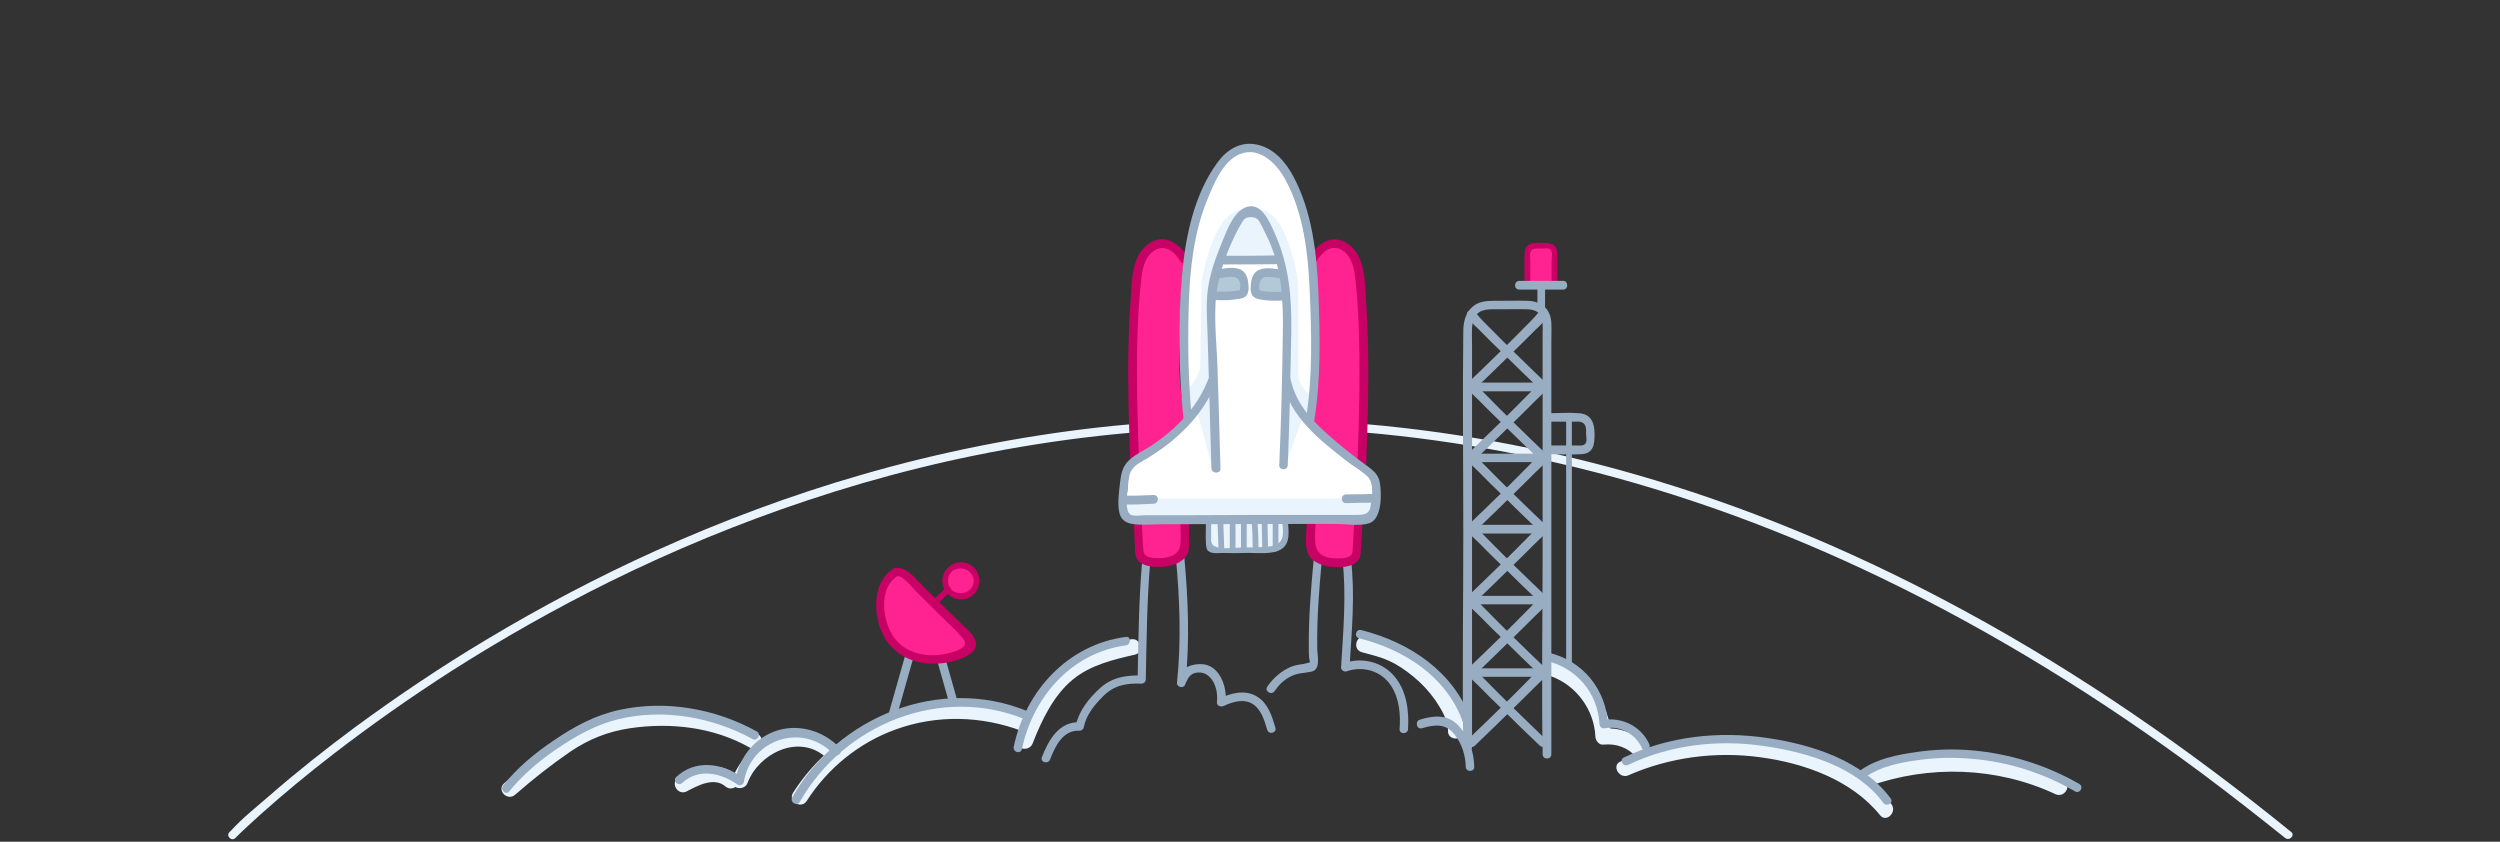 <?xml version="1.0" encoding="UTF-8"?> <!-- Generator: Adobe Illustrator 24.1.2, SVG Export Plug-In . SVG Version: 6.00 Build 0) --> <svg xmlns="http://www.w3.org/2000/svg" xmlns:xlink="http://www.w3.org/1999/xlink" version="1.1" id="master-artboard" x="0px" y="0px" viewBox="0 0 914.2 307.8" style="enable-background:new 0 0 914.2 307.8;" xml:space="preserve"><rect x="0" y="0" width="914.2" height="307.8" fill="#333333" stroke="none"/> <style type="text/css"> .st0{fill:#FFFFFF;fill-opacity:0;} .st1{fill:#E9F4FD;} .st2{fill-rule:evenodd;clip-rule:evenodd;fill:#D12485;} .st3{fill-rule:evenodd;clip-rule:evenodd;fill:#98ACC2;} .st4{fill:#98ACC2;} .st5{fill-rule:evenodd;clip-rule:evenodd;fill:#FF2391;} .st6{fill:#C80165;} .st7{fill:#FF2391;} .st8{fill:#FFFFFF;} .st9{fill-rule:evenodd;clip-rule:evenodd;fill:#E9F4FD;} .st10{fill-rule:evenodd;clip-rule:evenodd;fill:#B2C9D8;} </style> <path id="ee-background" class="st0" d="M-230-62.9h1374.3V389H-230V-62.9z"></path> <path class="st1" d="M86.1,306.4c3-3,6.1-5.8,9.2-8.6c8.6-7.7,17.6-15.1,26.8-22.2c13.9-10.7,28.3-20.8,43.1-30.3 c18.7-11.9,38-22.8,57.8-32.6c23.3-11.5,47.3-21.4,71.9-29.6c27.2-9.1,55-16,83.3-20.5c31.2-5,62.8-7,94.4-6 c35,1.1,69.7,6,103.7,14.3c38.5,9.4,75.9,23.2,111.6,40.4c41.3,19.9,80.5,44.2,117.3,71.5c10.3,7.7,20.4,15.6,30.4,23.6 c1.6,1.3,3.8-1,2.2-2.2c-37.2-30.2-76.8-57.7-119-80.6c-36.2-19.7-74.2-36.1-113.6-48c-34.4-10.4-69.9-17.4-105.7-20.5 c-32.6-2.8-65.4-2.4-97.8,1.2c-29.3,3.3-58.3,9.1-86.6,17.3c-25.7,7.4-50.9,16.8-75.3,27.8c-21.3,9.6-42.1,20.6-62.1,32.6 c-16.4,9.8-32.3,20.5-47.7,31.8c-10.8,8-21.3,16.3-31.4,25.1c-4.7,4.1-9.8,8.1-14,12.7c-0.2,0.2-0.4,0.4-0.6,0.6 C82.4,305.6,84.7,307.9,86.1,306.4L86.1,306.4z"></path> <path class="st1" d="M595.5,283.5c15-6.6,31.9-8.8,48.1-6.6c16,2.1,33.5,8.3,43.9,21.2c2.3,2.9,6.4-1.2,4.1-4.1 c-8.8-10.9-22.3-17.1-35.6-20.5c-13.3-3.5-27.3-4-40.9-1.8c-7.8,1.3-15.3,3.6-22.6,6.8C589.2,280,592.2,285,595.5,283.5L595.5,283.5 z"></path> <path class="st1" d="M683.2,287.6c22.1-8,47.1-7.2,68.4,2.8c3.4,1.6,6.3-3.4,2.9-5c-22.8-10.6-49.3-12-72.9-3.4 C678.1,283.3,679.6,288.9,683.2,287.6z M305.6,272.4c-13.3-11.1-32-2.6-37.8,12.3c-1.3,3.5,4.3,5,5.6,1.5 c4.1-10.6,18.3-17.8,28.1-9.7C304.4,278.9,308.5,274.8,305.6,272.4L305.6,272.4z"></path> <path class="st1" d="M269.4,283.5c-6.5-5.6-14.5-2.6-21.2,0.9c-3.3,1.7-0.4,6.7,2.9,5c4-2.1,10-5.4,14.2-1.8 C268.1,290,272.2,285.9,269.4,283.5L269.4,283.5z M277.1,268.4c-14.4-8.2-31.2-10.1-47.4-7.8c-8.9,1.3-16.7,4.2-24.1,9.3 c-7.4,5.1-14.5,10.7-21.3,16.6c-2.8,2.5,1.3,6.6,4.1,4.1c6.4-5.6,13.1-10.9,20.1-15.7c6.8-4.6,13.8-7.4,21.9-8.6 c14.9-2.2,30.6-0.4,43.8,7.1C277.4,275.3,280.3,270.3,277.1,268.4L277.1,268.4z M602.6,272.9c-4-4.6-10.2-7.1-16.3-6.4l2.9,2.9 c-0.6-12.5-8.8-23.4-20.5-27.7c-3.5-1.3-5,4.3-1.5,5.6c9.2,3.3,15.8,12.3,16.2,22.1c0.1,1.4,1.3,3.1,2.9,2.9 c4.8-0.5,9.1,1.1,12.2,4.7C601,279.8,605.1,275.7,602.6,272.9L602.6,272.9z M535.3,267.2c0.2-4.4-2.5-9.5-4.8-13.2 c-2.5-3.9-5.6-7.5-9.1-10.4c-3.1-2.6-6.5-5.1-10.2-6.8c-3.7-1.8-7.7-2.9-11.7-3.9c-3.6-1-5.1,4.6-1.5,5.6c3.3,0.9,6.7,1.7,9.8,3.1 c3.2,1.4,6.2,3.5,8.9,5.7c3.1,2.5,5.9,5.5,8.2,8.8c2,3,4.8,7.5,4.6,11.2C529.4,271,535.2,271,535.3,267.2z M295,292.9 c7.6-11.9,19.1-21.3,32.4-26.1c15-5.5,31.6-5.1,46.5,0.6c3.5,1.3,5-4.3,1.5-5.6c-16-6.2-34.3-6.4-50.3-0.4 c-14.5,5.5-26.8,15.5-35.1,28.5C288,293.1,293,296,295,292.9L295,292.9z"></path> <path class="st1" d="M377.6,271.9c3.2-8.3,7.7-17.7,14.7-23.4c6.4-5.3,14.8-7.3,22.7-9.1c3.6-0.8,2.1-6.4-1.5-5.6 c-9,2.1-18.1,4.6-25.3,10.6c-7.7,6.5-12.6,16.8-16.2,26C370.6,273.8,376.2,275.3,377.6,271.9L377.6,271.9z"></path> <path class="st2" d="M559,102.1L559,102.1L559,102.1L559,102.1z M330.3,210.8c0,0,0,0.1,0.1,0.1l0.1,0.1L330.3,210.8z M347,214.2 L347,214.2C347,214.1,347,214.1,347,214.2C347,214.1,347,214.2,347,214.2L347,214.2z"></path> <path class="st3" d="M331.4,240.3C331.3,240.3,331.3,240.3,331.4,240.3C331.3,240.3,331.3,240.3,331.4,240.3 C331.3,240.3,331.3,240.3,331.4,240.3L331.4,240.3z M342.8,241.8C342.8,241.8,342.7,241.8,342.8,241.8L342.8,241.8L342.8,241.8 L342.8,241.8z M412.2,233.6L412.2,233.6H412H412.2z M519.5,267.1C519.6,267.1,519.6,267.1,519.5,267.1L519.5,267.1 C519.6,267.1,519.6,267.1,519.5,267.1z M498.8,233C498.8,233.1,498.8,233.1,498.8,233l0.1,0.1L498.8,233z M567.9,244 C568,244,568,244,567.9,244L567.9,244L567.9,244z M587.9,267.4L587.9,267.4L587.9,267.4L587.9,267.4z M594.9,279.6L594.9,279.6 l0.2-0.1L594.9,279.6z M683.2,282.8L683.2,282.8l0.2-0.1L683.2,282.8z M555.2,103.9L555.2,103.9L555.2,103.9L555.2,103.9z M375.7,260.7l-0.1-0.1h-0.1L375.7,260.7L375.7,260.7z M304.6,271.3C304.6,271.3,304.5,271.3,304.6,271.3c-0.1-0.1-0.1-0.1-0.1-0.1 S304.5,271.3,304.6,271.3L304.6,271.3z"></path> <path class="st4" d="M417.7,204.9c-1.3,14.5-1.4,29.1-1.7,43.7l1.6-1.6c-5.9-0.1-10.9,0.6-15.4,4.7c-4,3.6-7.7,8.3-8.8,13.6 c0.5-0.4,1-0.8,1.5-1.2c-7.7-0.3-11.5,6.6-13.9,12.8c-0.7,1.9,2.3,2.7,3,0.8c1.9-4.9,4.7-10.8,10.8-10.5c0.6,0,1.4-0.5,1.5-1.2 c0.9-4.6,3.9-8.2,7.1-11.4c4.1-4.1,8.5-4.8,14-4.6c0.9,0,1.6-0.7,1.6-1.6c0.3-14.6,0.4-29.2,1.7-43.7 C421,202.9,417.8,202.9,417.7,204.9L417.7,204.9z M430,203.9c1.4,15.3,2,30.5,0.4,45.8c-0.2,1.5,2.3,2.2,2.9,0.8 c0.7-1.6,1.4-3.5,3.1-4.2c1.4-0.6,3.4-0.5,4.7,0.3c3.4,2.1,4.3,6.6,3.9,10.2c-0.1,1.3,1.4,1.8,2.4,1.4c3.7-1.8,8.6-3.1,11.9,0.2 c2.3,2.2,3.2,5.6,4.1,8.5c0.6,1.9,3.6,1.1,3-0.8c-1.2-4.1-2.7-8.9-6.6-11.3c-4.4-2.8-9.6-1.4-14,0.7c0.8,0.5,1.6,0.9,2.4,1.4 c0.5-4.8-1.4-11.7-6.5-13.6c-1.9-0.7-4.5-0.5-6.4,0.1c-2.6,0.8-3.6,3.2-4.7,5.6c1,0.3,2,0.5,2.9,0.8c1.6-15.3,1-30.5-0.4-45.8 C432.9,201.9,429.8,201.9,430,203.9L430,203.9z"></path> <path class="st4" d="M411.7,232.9c-21.2,2.8-36.7,19.7-41,40.2c-0.4,2,2.6,2.8,3,0.8c4-19,18.1-35.2,38-37.9 C413.6,235.7,413.7,232.6,411.7,232.9L411.7,232.9z"></path> <path class="st4" d="M292.5,293.2c16.1-28.5,51.8-42.8,82.5-30.1c1.9,0.8,2.7-2.3,0.8-3c-32-13.2-69.4,1.8-86.1,31.5 C288.7,293.4,291.5,295,292.5,293.2L292.5,293.2z"></path> <path class="st4" d="M307.1,273.5c-5.7-6.1-14.7-8.9-22.8-6.4s-14,9.7-15.3,18c0.8-0.3,1.5-0.6,2.3-0.9c-7.3-5.2-17-6.6-24-0.1 c-1.5,1.4,0.7,3.6,2.2,2.2c5.9-5.5,14.1-3.7,20.2,0.6c0.8,0.6,2.2,0,2.3-0.9c2.5-15.8,21.8-22,32.8-10.2 C306.2,277.2,308.5,274.9,307.1,273.5L307.1,273.5z"></path> <path class="st4" d="M276.8,267.5c-15.2-8.4-33.3-11.6-50.3-7.9c-8.8,1.9-16.6,6.1-23.9,11.1c-6.9,4.6-13.4,10-18.6,16.5 c-1.3,1.6,1,3.8,2.2,2.2c5-6.1,11-11.2,17.5-15.6c6.9-4.7,14.2-8.8,22.4-10.8c16.5-4,34.4-0.8,49.2,7.3 C276.9,271.2,278.5,268.5,276.8,267.5z M480.4,204.5c-1,10.6-1.9,21.3-1.8,32c0,1.3,0,2.6,0.1,3.9c0.2,1.8,0.8,1.8-0.7,2.1 c-1.9,0.5-3.7,0.5-5.6,1.2c-3.7,1.5-6.7,4.1-9,7.4c-1.1,1.7,1.6,3.3,2.7,1.6c1.6-2.3,3.5-4.2,6-5.4c2.6-1.3,4.8-1.1,7.5-1.7 c3.5-0.8,2.1-5.8,2.1-8.4c-0.2-10.9,0.7-21.8,1.7-32.7C483.7,202.5,480.6,202.5,480.4,204.5L480.4,204.5z M490.9,204.3 c1.5,13.3,0.3,26.4-0.5,39.7c-0.1,1,1.1,1.8,2,1.5c6.1-2.1,12.7-0.2,16.3,5.3c3,4.6,3.5,10.4,3.1,15.8c-0.1,2,3,2,3.1,0 c0.4-6.7-0.5-14-5-19.3c-4.5-5.3-11.9-7.1-18.4-4.8c0.7,0.5,1.3,1,2,1.5c0.8-13.3,2.1-26.4,0.5-39.7 C493.8,202.3,490.7,202.3,490.9,204.3L490.9,204.3z M520,266.3c4.6-1.4,8.8-1.8,12,2.4c2.6,3.4,3.9,7.5,4,11.7c0,2,3.2,2,3.1,0 c-0.1-5.5-2-11-5.8-15.1c-4-4.2-9.1-3.7-14.2-2.1C517.3,263.9,518.1,266.9,520,266.3z"></path> <path class="st4" d="M538,263.3c-6.5-17.8-22.5-28.4-40.2-32.9c-2-0.5-2.8,2.5-0.8,3c16.6,4.2,31.9,13.9,38,30.7 C535.6,266,538.7,265.2,538,263.3z M603.1,272.1c-3-6.6-10.1-10-17.1-8.8c0.7,0.5,1.3,1,2,1.5c-0.7-12.7-9.2-23.2-21.6-26.1 c-2-0.5-2.8,2.6-0.8,3c11,2.6,18.7,11.8,19.3,23.1c0.1,1.1,1,1.7,2,1.5c5.7-1,11.2,2.1,13.6,7.4 C601.2,275.5,603.9,273.9,603.1,272.1L603.1,272.1z"></path> <path class="st4" d="M595.4,279.7c15.6-7.5,33.3-9.4,50.3-6.8c15.4,2.3,33.4,7.6,43,20.7c1.2,1.6,3.9,0,2.7-1.6 c-10.2-13.8-28.6-19.7-44.9-22.1c-17.9-2.7-36.3-0.7-52.7,7.1C592,277.9,593.5,280.6,595.4,279.7z"></path> <path class="st4" d="M682.2,284.1c5.5-3.8,12.3-5.2,18.9-6.1c6.7-1,13.4-1.1,20.1-0.5c13.3,1.1,26.1,5.2,37.6,11.9 c1.8,1,3.3-1.7,1.6-2.7c-12-6.9-25.4-11.1-39.2-12.3c-6.8-0.6-13.6-0.4-20.4,0.6c-7,1-14.3,2.4-20.2,6.5 C679,282.5,680.6,285.2,682.2,284.1z"></path> <path class="st3" d="M275.3,267.6l-0.1-0.1l-0.1-0.1L275.3,267.6z"></path> <path class="st5" d="M558.5,104.1V92.5c0,0-0.3-2.6,2.5-2.6h5.6c0,0,1.9-0.1,1.9,2v12.3C568.4,104.2,558.5,103.9,558.5,104.1 L558.5,104.1z"></path> <path class="st6" d="M559.6,104.1v-9c0-0.8-0.2-1.9,0-2.7c0.5-2,2.9-1.5,4.5-1.5c1.3,0,2.8-0.5,3.3,1c0.3,0.9,0,2.3,0,3.2v9.1l1-1 c-1.8-0.1-3.7-0.1-5.5-0.2c-1.4,0-3.6-0.5-4.9,0.2c-1.2,0.6-0.1,2.4,1.1,1.8c0.5-0.2,3.8,0.1,5,0.1c1.5,0,2.9,0.1,4.4,0.1 c0.6,0,1-0.5,1-1c0-3.7,0-7.5,0-11.2c-0.1-4-2.3-4.2-5.7-4.2s-6.3,0-6.3,4.1c-0.1,3.7,0,7.4,0,11.2 C557.5,105.4,559.6,105.4,559.6,104.1L559.6,104.1z"></path> <path class="st4" d="M538.3,273.1V126.8c0-2.3-0.1-4.7,0-7c0.1-1.3,0.3-2.5,0.9-3.7c1.8-3.4,5.6-3,8.9-3c3.5,0,7-0.1,10.5,0 c2.7,0.1,5,1.1,5.4,4.1c0.2,1.8,0.1,3.6,0.1,5.4v80.2c0,23.9-0.4,47.8,0,71.7c0,0.4,0,0.9,0,1.3c0,2.1,3.2,2.1,3.2,0V125 c0-2.3,0.1-4.5,0-6.8c-0.2-5.3-3.7-8.1-8.8-8.2c-3.6-0.1-7.3,0-10.9,0c-3.1,0-6.2-0.1-8.8,1.9c-2.7,2.1-3.6,5.4-3.7,8.7 c-0.3,24.9,0,49.8,0,74.7c0,25.5-0.4,51,0,76.4c0,0.4,0,0.9,0,1.3C535,275.2,538.3,275.2,538.3,273.1z"></path> <path class="st4" d="M565.2,139.9c-4.2-4-8.3-8-12.4-12c-2.9-2.9-5.8-5.7-8.7-8.7c-1-1-2.1-2.1-3.1-3.2c-0.4-0.4-1.5-2-1.3-1.4 c-0.7-2-3.9-1.2-3.2,0.9c0.6,1.8,2.8,3.5,4.1,4.8c2.9,3,5.9,5.9,8.9,8.8c4.4,4.4,8.9,8.7,13.4,13 C564.4,143.8,566.8,141.4,565.2,139.9L565.2,139.9z"></path> <path class="st4" d="M562.4,114.7c0.2-0.6-0.8,0.8-1.2,1.2c-1,1.1-2,2.1-3,3.1c-2.9,3-5.9,5.9-8.9,8.9c-4.1,4-8.2,8-12.4,12 c-1.6,1.5,0.8,3.9,2.4,2.4c4.5-4.3,9-8.7,13.4-13c3-2.9,6-5.9,8.9-8.8c1.3-1.3,3.5-3,4.1-4.8C566.3,113.6,563.1,112.7,562.4,114.7 L562.4,114.7z"></path> <path class="st4" d="M538,143.1h26.2c2,0,2-3.2,0-3.2H538C536,139.9,536,143.1,538,143.1z"></path> <path class="st4" d="M565.2,165.8c-4.2-4-8.3-8-12.4-12c-2.9-2.9-5.8-5.7-8.7-8.7c-1-1-2.1-2.1-3.1-3.2c-0.4-0.4-1.5-2-1.3-1.4 c-0.7-2-3.9-1.2-3.2,0.9c0.6,1.8,2.8,3.5,4.1,4.8c2.9,3,5.9,5.9,8.9,8.8c4.4,4.4,8.9,8.7,13.4,13 C564.4,169.7,566.8,167.3,565.2,165.8L565.2,165.8z"></path> <path class="st4" d="M562.4,140.6c0.2-0.6-0.8,0.8-1.2,1.2c-1,1.1-2,2.1-3,3.1c-2.9,3-5.9,5.9-8.9,8.9c-4.1,4-8.2,8-12.4,12 c-1.6,1.5,0.8,3.9,2.4,2.4c4.5-4.3,9-8.7,13.4-13c3-2.9,6-5.9,8.9-8.8c1.3-1.3,3.5-3,4.1-4.8C566.3,139.5,563.1,138.6,562.4,140.6 L562.4,140.6z"></path> <path class="st4" d="M538,169h26.2c2,0,2-3.1,0-3.1H538C536,165.8,536,169,538,169z"></path> <path class="st4" d="M565.2,192c-4.2-4-8.3-8-12.4-12c-2.9-2.9-5.8-5.7-8.7-8.7c-1-1-2.1-2.1-3.1-3.2c-0.4-0.4-1.5-2-1.3-1.4 c-0.7-2-3.9-1.2-3.2,0.9c0.6,1.8,2.8,3.5,4.1,4.8c2.9,3,5.9,5.9,8.9,8.8c4.4,4.4,8.9,8.7,13.4,13C564.4,195.9,566.8,193.5,565.2,192 L565.2,192z"></path> <path class="st4" d="M562.4,166.8c0.2-0.6-0.8,0.8-1.2,1.2c-1,1.1-2,2.1-3,3.1c-2.9,3-5.9,5.9-8.9,8.9c-4.1,4-8.2,8-12.4,12 c-1.6,1.5,0.8,3.9,2.4,2.4c4.5-4.3,9-8.7,13.4-13c3-2.9,6-5.9,8.9-8.8c1.3-1.3,3.5-3,4.1-4.8C566.3,165.6,563.1,164.8,562.4,166.8 L562.4,166.8z"></path> <path class="st4" d="M538,195.1h26.2c2,0,2-3.2,0-3.2H538C536,192,536,195.1,538,195.1z"></path> <path class="st4" d="M565.2,217.9c-4.2-4-8.3-8-12.4-12c-2.9-2.9-5.8-5.7-8.7-8.7c-1-1-2.1-2.1-3.1-3.2c-0.4-0.4-1.5-2-1.3-1.4 c-0.7-2-3.9-1.2-3.2,0.9c0.6,1.8,2.8,3.5,4.1,4.8c2.9,3,5.9,5.9,8.9,8.8c4.4,4.4,8.9,8.7,13.4,13 C564.4,221.8,566.8,219.4,565.2,217.9L565.2,217.9z"></path> <path class="st4" d="M562.4,192.7c0.2-0.6-0.8,0.8-1.2,1.2c-1,1.1-2,2.1-3,3.1c-2.9,3-5.9,5.9-8.9,8.9c-4.1,4-8.2,8-12.4,12 c-1.6,1.5,0.8,3.9,2.4,2.4c4.5-4.3,9-8.7,13.4-13c3-2.9,6-5.9,8.9-8.8c1.3-1.3,3.5-3,4.1-4.8C566.3,191.5,563.1,190.7,562.4,192.7 L562.4,192.7z"></path> <path class="st4" d="M538,221h26.2c2,0,2-3.1,0-3.1H538C536,217.9,536,221,538,221z"></path> <path class="st4" d="M565.2,244.4c-4.2-4-8.3-8-12.4-12c-2.9-2.9-5.8-5.7-8.7-8.7c-1-1-2.1-2.1-3.1-3.2c-0.4-0.4-1.5-2-1.3-1.4 c-0.7-2-3.9-1.2-3.2,0.9c0.6,1.8,2.8,3.5,4.1,4.8c2.9,3,5.9,5.9,8.9,8.8c4.4,4.4,8.9,8.7,13.4,13 C564.4,248.3,566.8,245.9,565.2,244.4L565.2,244.4z"></path> <path class="st4" d="M562.4,219.2c0.2-0.6-0.8,0.8-1.2,1.2c-1,1.1-2,2.1-3,3.1c-2.9,3-5.9,5.9-8.9,8.9c-4.1,4-8.2,8-12.4,12 c-1.6,1.5,0.8,3.9,2.4,2.4c4.5-4.3,9-8.7,13.4-13c3-2.9,6-5.9,8.9-8.8c1.3-1.3,3.5-3,4.1-4.8C566.3,218,563.1,217.2,562.4,219.2 L562.4,219.2z"></path> <path class="st4" d="M538,247.5h26.2c2,0,2-3.1,0-3.1H538C536,244.4,536,247.5,538,247.5z"></path> <path class="st4" d="M565.2,270.3c-4.2-4-8.3-8-12.4-12c-2.9-2.9-5.8-5.7-8.7-8.7c-1-1-2.1-2.1-3.1-3.2c-0.4-0.4-1.5-2-1.3-1.4 c-0.7-2-3.9-1.2-3.2,0.9c0.6,1.8,2.8,3.5,4.1,4.8c2.9,3,5.9,5.9,8.9,8.8c4.4,4.4,8.9,8.7,13.4,13 C564.4,274.2,566.8,271.8,565.2,270.3L565.2,270.3z"></path> <path class="st4" d="M562.4,245.1c0.2-0.6-0.8,0.8-1.2,1.2c-1,1-2,2.1-3,3.1c-2.9,3-5.9,5.9-8.9,8.9c-4.1,4-8.2,8-12.4,12 c-1.6,1.5,0.8,3.9,2.4,2.4c4.5-4.3,9-8.7,13.4-13c3-2.9,6-5.9,8.9-8.8c1.3-1.3,3.5-3,4.1-4.8C566.3,243.9,563.1,243.1,562.4,245.1 L562.4,245.1z M566.2,154.2h9.8c0.7,0,1.4-0.1,2.1,0.1c2.1,0.6,1.9,2.6,1.9,4.4c0,0.8,0.4,2.5-0.1,3.3c-0.7,1.2-2.4,0.9-3.6,0.9 h-9.2c-2,0-2,3.2,0,3.2c3.7,0,7.4,0.2,11,0c4.7-0.2,5-3.6,5-7.4c0-4-1.2-7.3-5.7-7.6c-3.7-0.3-7.5,0-11.3,0 C564.2,151.1,564.2,154.2,566.2,154.2z"></path> <path class="st4" d="M574.8,242.8V152c0-1.3-2.1-1.4-2.1,0v90.8C572.7,244.2,574.8,244.2,574.8,242.8z M555.6,105.9h16 c2,0,2-3.2,0-3.2h-16C553.5,102.8,553.5,105.9,555.6,105.9z"></path> <path class="st4" d="M565,113.4v-9.1c0-1.8-2.8-1.8-2.8,0v9.1C562.2,115.2,565,115.2,565,113.4z M328.1,261.3 c1.9-6.7,3.8-13.4,5.7-20.1c0.6-2-2.5-2.8-3-0.8c-1.9,6.7-3.8,13.4-5.7,20.1C324.5,262.4,327.5,263.2,328.1,261.3z M342.8,241.9 l4.1,14.5c0.5,1.9,3.6,1.1,3-0.8l-4.1-14.5C345.3,239.1,342.3,239.9,342.8,241.9z"></path> <path class="st5" d="M327.9,209.2c-2.5,1.2-4.3,3.6-5,6.2c-0.7,2.7-1.1,6.5-0.7,9.2c0.7,4.5,2.4,8.6,5.7,11.9 c2.8,2.8,7,3.9,10.9,4.5c3.9,0.5,7.9-0.1,11.5-1.4c1.5-0.6,2.9-1.2,4.1-2.3c0.4-0.4,0.8-0.8,0.9-1.4c0-0.4-0.1-0.7-0.2-1.1 c-0.7-1.7-2.1-3-3.4-4.3l-18.1-17.9c-1.3-1.3-2.7-2.6-4.4-3.4C329.2,209.2,328.7,208.8,327.9,209.2L327.9,209.2z"></path> <path class="st6" d="M327.1,207.8c-7.9,4.3-7.8,15.7-4.8,23c3.8,9.1,13,12.9,22.5,11.7c3.5-0.5,9.5-1.8,11.6-5.1 c2.2-3.6-3.3-7.8-5.5-9.9c-4.5-4.4-8.9-8.8-13.4-13.2c-2.7-2.6-5.9-7.2-10.1-6.6c-2,0.3-1.1,3.3,0.8,3c2-0.3,6,4.8,7.5,6.3 c2.7,2.7,5.4,5.3,8.1,8c2.6,2.6,5.4,5.1,7.8,7.8c2.5,2.7,1,4.1-1.9,5.2c-1.8,0.7-3.6,1.1-5.5,1.4c-7.5,1-15.3-1.5-18.7-8.7 c-2.9-5.9-3.8-16.5,3-20.2C330.5,209.6,328.9,206.9,327.1,207.8L327.1,207.8z"></path> <path class="st5" d="M357.1,212.4c0,3.2-2.6,5.8-5.8,5.8s-5.8-2.6-5.8-5.8s2.6-5.8,5.8-5.8S357.1,209.2,357.1,212.4z"></path> <path class="st6" d="M356.1,212.4c-0.3,6-9.4,6.1-9.4,0C346.6,206.3,355.7,206.4,356.1,212.4c0.1,1.3,2.2,1.4,2.1,0 c-0.2-3.7-3-6.8-6.8-6.8c-3.7,0-6.8,3.1-6.8,6.8c0,3.6,2.9,6.6,6.5,6.8c4,0.2,6.9-3,7.1-6.8C358.2,211,356.1,211.1,356.1,212.4 L356.1,212.4z"></path> <path class="st5" d="M342.2,220.1l4.5-4.6"></path> <path class="st6" d="M342.9,220.9c1.5-1.5,3-3.1,4.5-4.6c1-1-0.5-2.5-1.5-1.5c-1.5,1.5-3,3.1-4.5,4.6 C340.5,220.3,342,221.8,342.9,220.9z"></path> <path class="st1" d="M466,200.8l-21.8,0.4c-1.6,0-2.9-1.2-2.9-2.8v-5.6c0-1.7,1.4-3.1,3.1-3.1h22.9c1.6,0,2.7,1.4,2.5,3l-0.7,5.3 C468.9,199.5,467.5,200.8,466,200.8L466,200.8z"></path> <path class="st7" d="M480,190.7c-0.3,2.1,0.4,4.2,0.3,6.3c0,2,0.2,4.1,1.5,5.6c1.2,1.4,3.2,1.8,5,2.1c1.2,0.2,2.4,0.3,3.5,0.3 c1.4,0.1,2.9,0,3.8-1c0.4-0.4,0.6-1,0.8-1.5c1.3-3.5,1.8-7.3,1.7-11c0-0.2,0-0.5-0.2-0.7c-0.2-0.3-0.5-0.3-0.9-0.4 c-3.4-0.5-6.8-0.2-10.2,0.1L480,190.7L480,190.7z M478.6,153.6c5,5.2,13.9,12.4,19.6,16.8c1.2-9.2,0-20.2,0-29.4 c0-10.8,0.8-21.4,0-32.2c-0.2-3.1-1.2-7.5-2.1-10.5c-0.6-2-0.7-4.8-2.1-6.3s-4.9-2.9-7-2.8c-2.1,0.1-5.1,2.6-6,4.5 c-0.7,1.7-0.9,2.4-0.7,4.2c1,10.7,1.5,22.2,1.4,32.9c0,6.1-0.4,12-1.4,18.2L478.6,153.6L478.6,153.6z"></path> <path class="st6" d="M499.6,169.5c0.7-19.6,1.3-39.2,0-58.8c-0.5-6.9-0.1-16.5-6.2-21.2c-5.7-4.4-11.5-0.8-14.7,4.5 c-1.1,1.7,1.7,3.3,2.7,1.6c2-3.3,5.4-6.6,9.4-4.1c3.5,2.2,4.4,6.6,4.8,10.4c0.9,7.5,1.2,15.1,1.4,22.6c0.4,15-0.1,30-0.6,45 C496.4,171.5,499.5,171.5,499.6,169.5L499.6,169.5z M495.2,190.8c-0.2,3.1-0.3,6.1-0.5,9.2c-0.1,1.6,0.1,2.8-1.5,3.6 c-1.2,0.6-2.8,0.6-4.2,0.6c-3.6,0-7.2-0.9-7.9-4.9c-0.5-2.8,0-6.1,0-8.9c0-2-3.1-2-3.2,0c0,3.8-1.3,10,1.1,13.2 c2,2.7,6.2,3.7,9.4,3.8c2.8,0.1,6.9-0.2,8.5-2.9c0.8-1.3,0.7-3,0.8-4.5c0.2-3.1,0.3-6.1,0.5-9.2 C498.5,188.8,495.3,188.8,495.2,190.8L495.2,190.8z"></path> <path class="st7" d="M433,190.7c0.3,2.1-0.4,4.2-0.3,6.3c0,2-0.2,4.1-1.5,5.6c-1.2,1.4-3.2,1.8-5,2.1c-1.2,0.2-2.4,0.3-3.5,0.3 c-1.4,0.1-2.9,0-3.8-1c-0.4-0.4-0.6-1-0.8-1.5c-1.3-3.5-1.8-7.3-1.7-11c0-0.2,0-0.5,0.2-0.7c0.2-0.3,0.5-0.3,0.9-0.4 c3.4-0.5,6.8-0.2,10.2,0.1L433,190.7L433,190.7z M434.4,153.6c-5,5.2-13.9,12.4-19.6,16.8c-1.2-9.2,0-20.2,0-29.4 c0-10.8-0.8-21.4,0-32.2c0.2-3.1,1.2-7.5,2.1-10.5c0.6-2,0.7-4.8,2.1-6.3s4.9-2.9,7-2.8c2.1,0.1,5.1,2.6,5.9,4.5 c0.7,1.7,0.9,2.4,0.7,4.2c-1,10.7-1.5,22.2-1.4,32.9c0,6.1,0.4,12,1.4,18.2L434.4,153.6z"></path> <path class="st6" d="M416.5,168.3c-0.5-14.7-1-29.4-0.6-44.1c0.2-7.2,0.6-14.5,1.4-21.7c0.4-3.7,1.1-8.1,4.3-10.5 c4.1-3.1,7.8-0.1,10.1,3.6c1.1,1.7,3.8,0.1,2.7-1.6c-3.2-5.2-8.9-8.9-14.6-4.7c-6.3,4.6-5.9,14.3-6.4,21.3 c-1.4,19.2-0.8,38.5-0.1,57.7C413.4,170.3,416.6,170.3,416.5,168.3z M414.6,190.8l0.4,8.5c0.1,1.6-0.1,3.6,0.8,5.1 c1.6,2.7,5.7,3,8.5,2.9c3.2-0.1,7.3-1,9.4-3.8c1-1.3,1.1-2.7,1.1-4.3c0.1-3,0-6,0-8.9c0-2-3.2-2-3.2,0c0,2.9,0.4,6.1,0,8.9 c-0.5,4-4.4,4.9-7.9,4.9c-1.1,0-2.5,0-3.6-0.4c-2.1-0.8-1.9-1.8-2.1-3.9c-0.2-3.1-0.3-6.1-0.5-9.2 C417.7,188.8,414.5,188.8,414.6,190.8L414.6,190.8z"></path> <path class="st8" d="M434.8,152.7c0,0-6-57.8,3.2-74.7c0.8-1.4,6.3-28,22.9-22.1c0,0,12.8,1.8,17.5,32.1l1.4,20l0.3,36.4v10.5 L434.8,152.7L434.8,152.7z"></path> <path class="st9" d="M434.2,142.7c0,0,4.7-5.4,4.7-9l0.5-30.5c0,0,4-27.1,15.8-26.6l-1.6,2.3l-5.7,8.3l-1.8,6.1c0,0-1.4,8.6-1.4,9.2 c0,0.5-1.3,24.8-1.3,24.8l-0.7,14l-8.8,11.9L434.2,142.7L434.2,142.7z M478.7,144.2c0,0-4-3.6-4-7.2v-33.8c0,0-3.7-27.1-14.8-26.6 l1.5,2.3l5.4,8.3l1.7,6.1c0,0,1.4,8.6,1.4,9.2c0,0.5-0.2,24.6-0.2,24.6l0.5,14.4l3,6.5l5.4,5.4L478.7,144.2L478.7,144.2z"></path> <path class="st8" d="M412.6,189.5l-0.6-7.4l0.4-4.9l0.4-6.9l4.9-4.2l7-4.2l7.7-6.3l4.9-7l4.9-5.6l2.1-4.8l-0.7-7.8l-0.7-23.8 l2.1-9.1l4.2-11.2l4.2-8.4l5.6-0.7l1.7,2.6l2.2,2.8l3.2,8.5l3.5,10.5l0.5,7.2l-0.4,28.7l0.7,4.5l2.3,5.4l3.4,5L487,162l11.5,9.2 l3,2.4l1,4.8l0.1,7.2l-0.9,3l-26.5,1.3l-35.2-0.7l-19.2,0.7L412.6,189.5z"></path> <path class="st1" d="M446.5,94.8l9.9,0.6l11.8-0.6c0,0-5.1-13.7-5.3-13.9c-0.2-0.3-4-3.4-4-3.4s-2.3,0.5-2.8,0.7 c-0.4,0.2-2.7,1.9-2.7,1.9L446.5,94.8z M471.5,145.7l-1.7,25.4c0,0,6.4-18.1,6.5-18.4S472.8,146.7,471.5,145.7L471.5,145.7z"></path> <path class="st9" d="M437.9,150.8l5.4,20.5l-0.6-27.9L437.9,150.8z"></path> <path class="st1" d="M499.4,189.4h-85.2c-1.7,0-3.1-1.4-3.1-3.1v-0.9c0-1.7,1.4-3.1,3.1-3.1h85.2c1.7,0,3.1,1.4,3.1,3.1v0.9 C502.4,188,501.1,189.4,499.4,189.4L499.4,189.4z"></path> <path class="st10" d="M444.3,100.7l7.7-0.8l2.6,1.8l0.5,4.7l-2.3,1.4l-9.3,0.3L444.3,100.7z M469.1,100.7l-7.7-0.8l-2.6,1.8 l-0.5,4.7l2.3,1.4l8.9,1L469.1,100.7z"></path> <path class="st4" d="M446.3,171.3c-0.3-12.4-0.7-24.7-1.1-37.1c-0.3-9.8-1.8-20.7,0.2-30.4c1.3-6.2,3.5-12.2,6.3-17.9 c0.6-1.2,1.2-2.5,1.9-3.6c1.2-2,1.5-2.9,3.9-2.9c2.5,0,2.9,1.4,4,3.4c0.8,1.6,1.6,3.2,2.4,4.9c4.9,11,5.4,22.5,5.2,34.3 c-0.2,16-0.6,32.1-1.3,48.1c-0.1,2,3.1,2,3.1,0c0.7-16.2,1-32.4,1.3-48.5c0.2-12.8-0.8-24.8-6.2-36.6c-1.8-4-4.9-11.6-10.7-9.1 c-4.7,2-7.1,9.6-8.9,13.9c-2.5,6-4.6,12.5-5,19c-0.3,4.6,0.1,9.2,0.2,13.8c0.4,16.3,1,32.5,1.4,48.8 C443.2,173.3,446.4,173.3,446.3,171.3L446.3,171.3z"></path> <path class="st4" d="M447.7,96.7c6.6,0,13.2,0,19.8-0.1c2,0,2-3.2,0-3.2c-6.6,0.1-13.2,0.2-19.8,0.1 C445.6,93.5,445.6,96.7,447.7,96.7z M445.6,101.8c1.8-0.3,3.9-0.7,5.7-0.5c1.8,0.2,2.5,2.3,2.2,4.1c-0.2,1,0.1,0.7-1.1,0.9 c-0.9,0.1-1.8,0.2-2.8,0.3c-1.9,0.1-3.7,0.1-5.6,0c-2-0.1-2,3,0,3.1c3.2,0.2,6.4,0.1,9.6-0.5c2.9-0.5,3.2-2.8,2.9-5.4 c-0.2-2.2-0.9-4.4-3-5.3c-2.6-1.1-6.2-0.3-8.8,0.2C442.8,99.2,443.6,102.2,445.6,101.8L445.6,101.8z M469.2,98.8 c-2.6-0.5-6-1.2-8.6-0.2c-2.3,0.9-3,3.2-3.2,5.4c-0.2,2.4-0.1,4.6,2.5,5.3c3.2,0.8,6.7,0.7,10,0.6c2-0.1,2-3.3,0-3.2 c-1.7,0.1-3.5,0.1-5.2,0c-1.1-0.1-2.1-0.1-3.1-0.3c-1-0.2-0.9,0-1.1-0.9c-0.2-1.5,0.3-3.7,1.9-4.1c1.9-0.3,4.2,0.1,6,0.5 C470.3,102.2,471.2,99.2,469.2,98.8z M441.8,138.8c-2.7,7-7.2,12.9-12.7,17.9c-2.6,2.4-5.5,4.5-8.4,6.5c-2.8,1.8-6.2,3.2-8.5,5.8 c-1.8,2-2.3,4.6-2.6,7.3c-0.4,3.5-1.1,8.1-0.2,11.5c0.6,2.1,2,3.2,4.1,3.7c3.6,0.7,7.8,0.2,11.5,0.2l51.3-0.1c4.1,0,8.2,0,12.3,0 c3.7,0,8.6,0.9,12.2-0.3c4.7-1.6,4.5-11.4,3.7-15.2c-0.7-3.4-3.7-5-6.3-7c-3.7-2.7-7.3-5.6-10.8-8.6c-7-6.1-13.3-12.2-15.4-21.6 c-0.4-2-3.5-1.1-3,0.8c2.9,12.8,13.3,21,23.2,28.7c2.5,2,5.5,3.6,7.8,5.8c2.7,2.5,1.7,8.2,1.1,11.4c-0.5,2.5-2.6,2.7-4.9,2.7 c-1.8,0-3.7,0-5.5,0c-3.9,0-7.8,0-11.7,0c-14.9,0-29.8,0-44.7,0.1c-3.6,0-7.1,0-10.7,0c-1.6,0-3.1,0-4.7,0c-1.3,0-4.4,0.5-5.5-0.2 c-2.3-1.5-1.1-8.4-0.9-10.7c0.2-1.9,0.3-4.1,1.4-5.7c1.2-1.9,3.6-3,5.5-4.1c11-6.7,20.6-15.8,25.4-28 C445.5,137.8,442.5,137,441.8,138.8L441.8,138.8z"></path> <path class="st4" d="M410.9,184.4c3.6,0.3,7.3-0.1,11-0.2c2-0.1,2-3.2,0-3.2c-3.6,0.1-7.3,0.4-11,0.2 C408.9,181.1,408.9,184.3,410.9,184.4z M502.4,180.6c-3.4,0.1-6.8,0.2-10.2,0.2c-2,0-2,3.2,0,3.2c3.4-0.1,6.8-0.2,10.2-0.2 C504.4,183.7,504.4,180.6,502.4,180.6z M441,190.2c0,2.9-0.2,5.9,0,8.7c0.1,1,0.1,2.1,1,2.7c1.3,1,3.7,0.6,5.2,0.6 c2.9,0.1,5.7,0.1,8.6,0c3.8-0.1,9.8,0.8,13.1-1.6c3-2.3,2.3-6.3,2.1-9.6c-0.1-1.3-2.2-1.4-2.1,0c0.1,1.5,0.4,3.1,0.2,4.6 c-0.3,3.1-2.7,4-5.4,4.3c-3.1,0.3-6.2,0.3-9.3,0.3c-2.7,0-6.6,0.7-9.3-0.1c-2.9-0.8-2.1-2.6-2.2-5c0-1.7,0-3.3,0-5 C443.1,188.8,441,188.8,441,190.2L441,190.2z"></path> <path class="st4" d="M445.2,190.3c0.1,3.6,0.3,7.3,0.4,10.9c0,1.3,2.1,1.4,2.1,0c-0.1-3.6-0.3-7.3-0.4-10.9 C447.3,189,445.2,189,445.2,190.3z M449.7,191v10c0,1.4,2.1,1.4,2.1,0v-10C451.8,189.6,449.7,189.6,449.7,191z M453.8,191.1 c0,3.4,0,6.8,0,10.1c0,1.4,2.1,1.4,2.1,0c0-3.4,0-6.8,0-10.1C455.9,189.7,453.8,189.7,453.8,191.1z M457.7,190.7 c0.3,3.5,0.4,7,0.4,10.5c0,1.4,2.1,1.4,2.1,0c0-3.5-0.1-7-0.4-10.5C459.7,189.4,457.6,189.4,457.7,190.7z M461.4,191.2 c0.1,3.2,0.1,6.4,0.2,9.7c0,1.4,2.1,1.4,2.1,0c-0.1-3.2-0.1-6.4-0.2-9.7C463.5,189.8,461.4,189.8,461.4,191.2z M465.4,190.8v9.8 c0,1.4,2.1,1.4,2.1,0v-9.8C467.5,189.5,465.4,189.5,465.4,190.8z M480.5,154.4c2.6-15.6,2.2-31.8,1.6-47.6 c-0.6-14.4-2.3-29.5-9.2-42.4C470,59,465.6,54,459.3,52.8c-6-1.1-10.9,2.1-14.3,6.9c-8.3,11.5-11.4,26.4-12.7,40.2 c-1.6,17.4-1.3,35.3,0.4,52.7c0.2,2,3.3,2,3.1,0c-1.3-13.5-1.5-27.1-1.1-40.7c0.4-13.4,1.8-26.9,7-39.4c2.3-5.6,5.6-13.6,11.6-16.1 c7.4-3.1,13.8,3.7,16.9,9.6c6.4,12,8.1,26.1,8.7,39.6c0.7,15.8,1.2,32.3-1.4,47.9C477.1,155.5,480.2,156.4,480.5,154.4L480.5,154.4z "></path> </svg> 